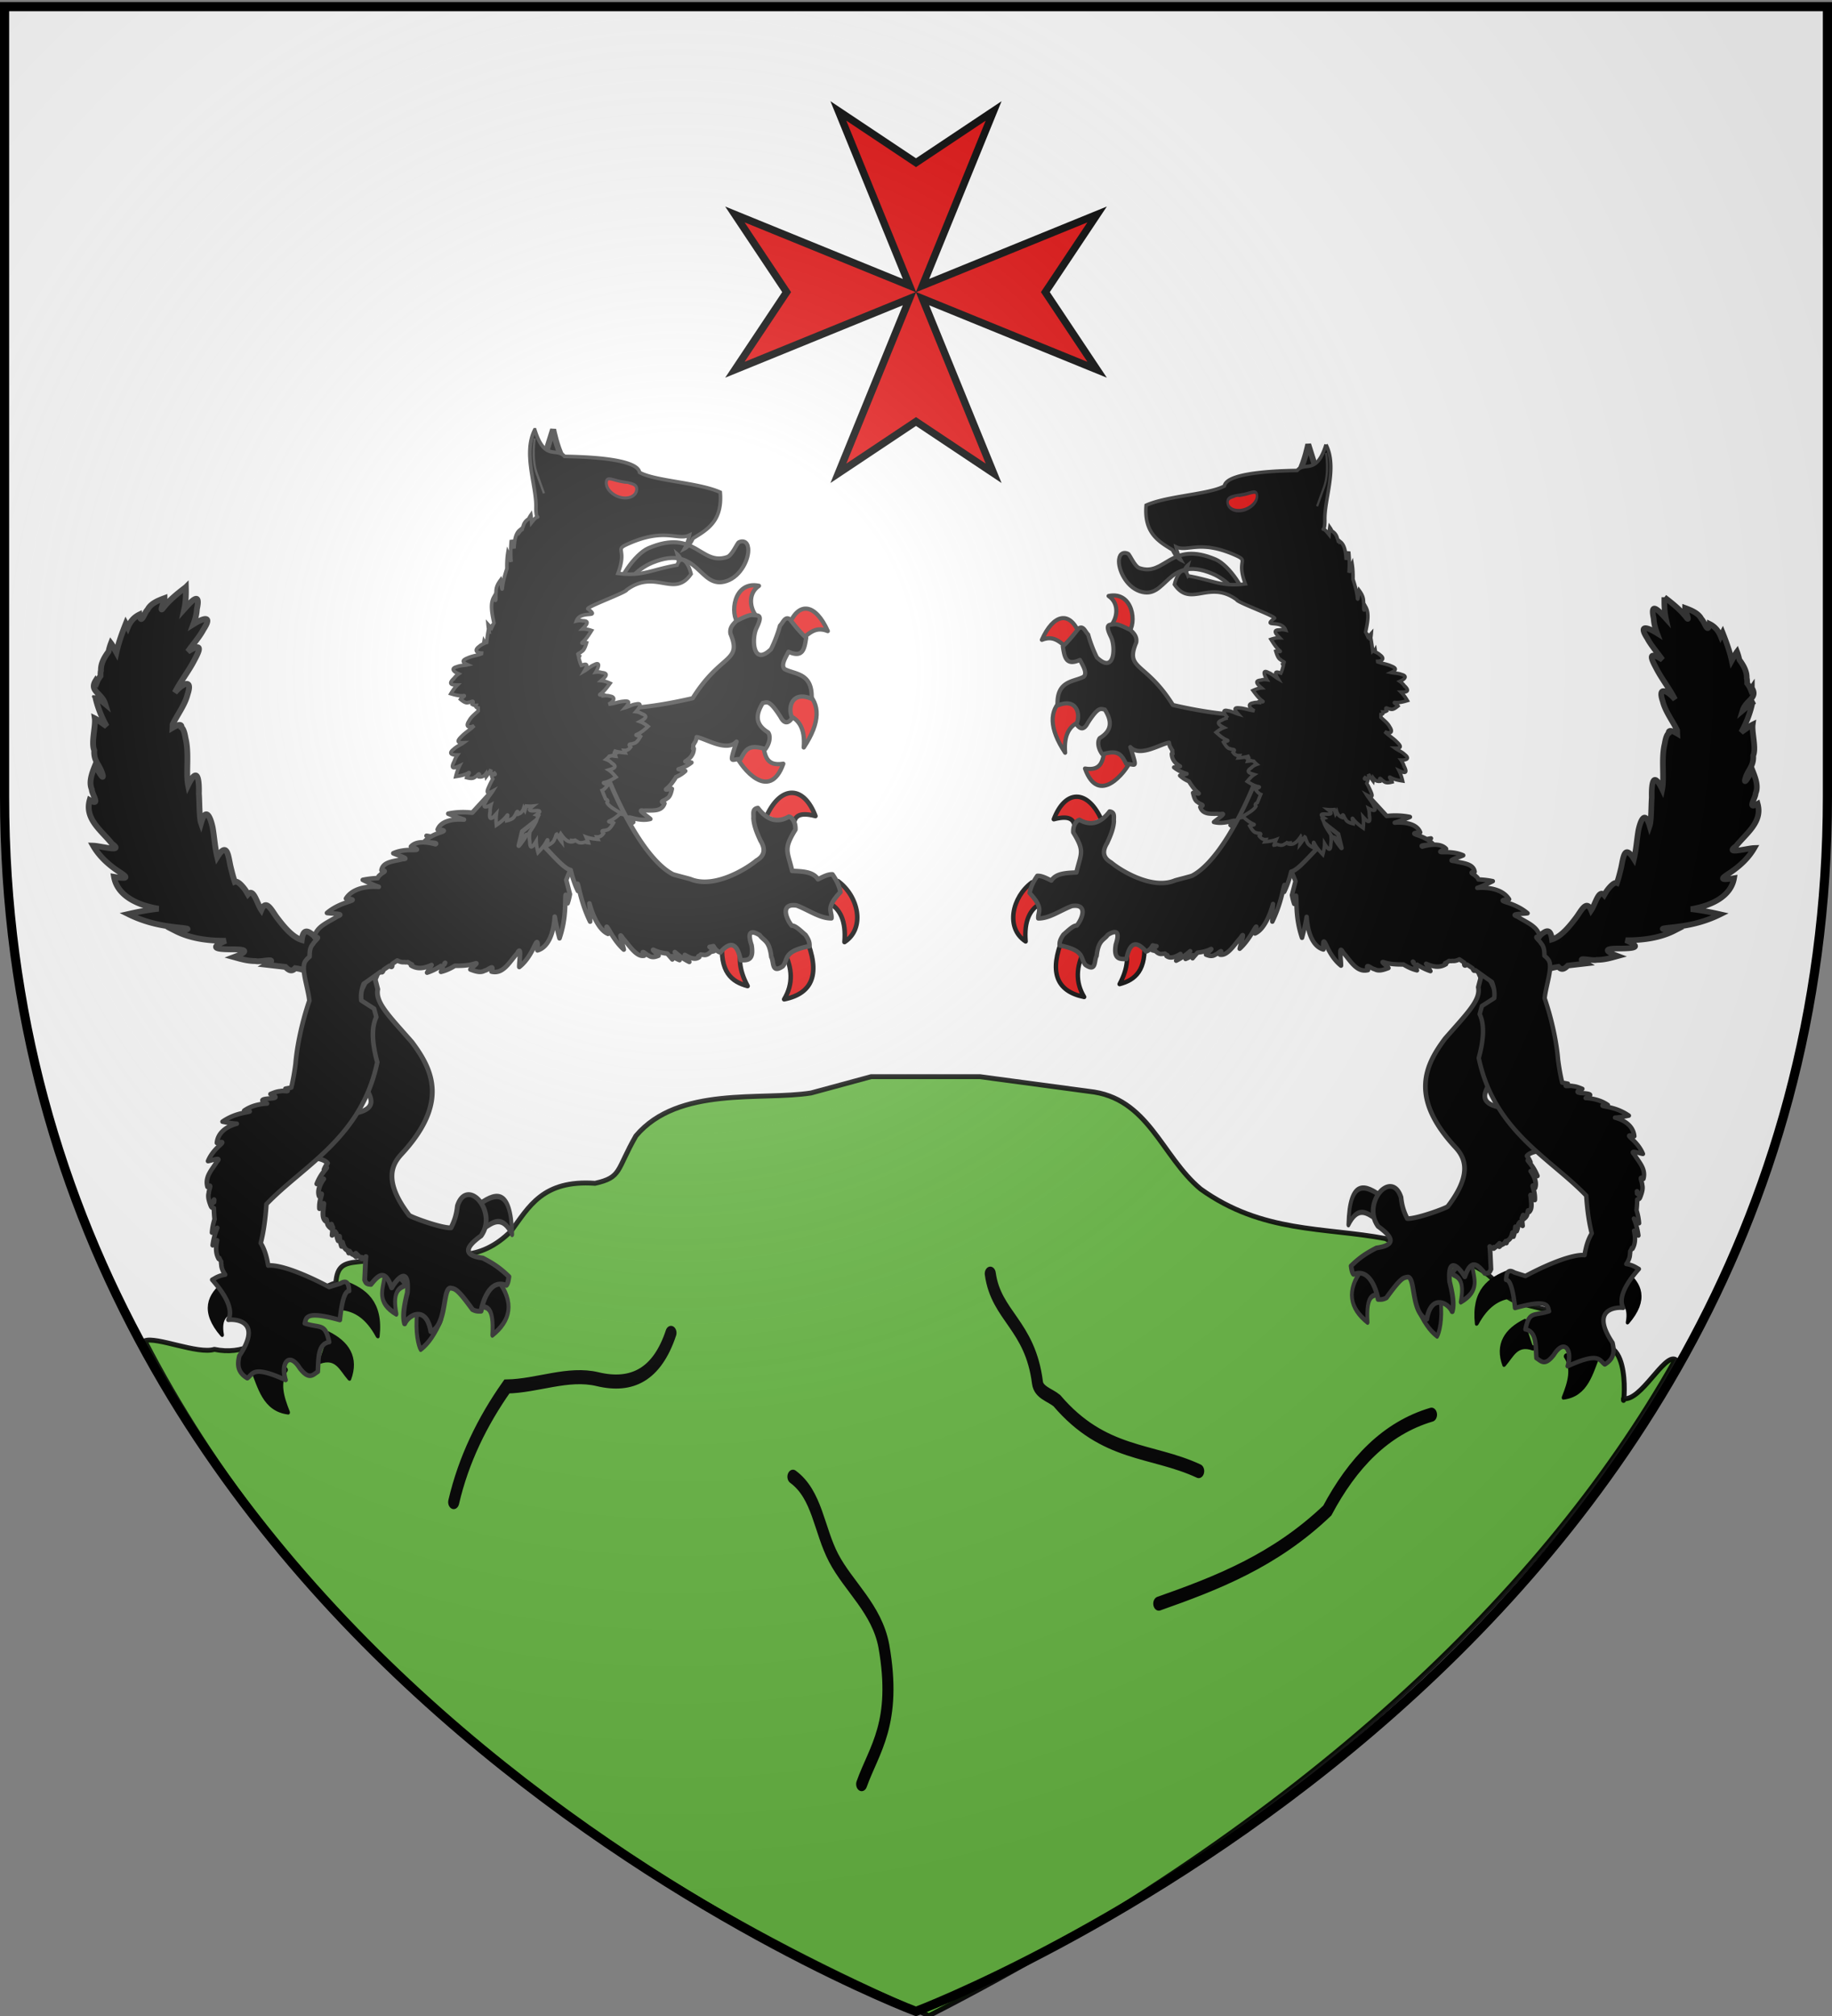 <svg xmlns="http://www.w3.org/2000/svg" xmlns:xlink="http://www.w3.org/1999/xlink" width="600" height="660" version="1.0"><rect width="100%" height="100%" fill="#808080" stroke="none"/><desc>Flag of Canton of Valais (Wallis)</desc><defs><radialGradient xlink:href="#b" id="c" cx="221.445" cy="226.331" r="300" fx="221.445" fy="226.331" gradientTransform="matrix(1.353 0 0 1.349 -77.63 -85.747)" gradientUnits="userSpaceOnUse"/><linearGradient id="b"><stop offset="0" style="stop-color:white;stop-opacity:.314"/><stop offset=".19" style="stop-color:white;stop-opacity:.251"/><stop offset=".6" style="stop-color:#6b6b6b;stop-opacity:.125"/><stop offset="1" style="stop-color:black;stop-opacity:.125"/></linearGradient></defs><g style="display:inline"><path d="M300 658.5s298.5-112.32 298.5-397.772V2.176H1.5v258.552C1.5 546.18 300 658.5 300 658.5" style="fill:#fff;fill-opacity:1;fill-rule:evenodd;stroke:none;stroke-width:1px;stroke-linecap:butt;stroke-linejoin:miter;stroke-opacity:1"/><path d="m285.315 352.48-19.682 5.335c-16.203 2.583-43.464-2.392-57.358 14.044-6.484 11.281-4.577 13.563-13.39 15.53-17.139-1.195-21.66 7.726-27.458 15.603-10.396 10.342-20.788 8.572-31.184 4.984-17.033 8.943-25.45.761-26.243 12.024-12.397 3.542-21.091 25.664-39.798 21.752-5.363 1.715-19.058-4.265-22.78-2.79 44.014 85.35 128 165.446 256.832 220.942 115.276-58.916 198.861-133.806 244.459-214.836-3.726-1.932-11.282 13.752-17.001 12.816-.2 4.994 3.4-23.623-10.869-15.96-6.13-18.837-25.448-9.707-30.843-21.924-8.138-10.13-25.872-8.885-36.26-14.516-20.167-3.782-40.336-1.74-60.504-16.208-12.958-10.791-17.058-29.968-36.594-31.99l-35.765-4.806z" style="opacity:.9;fill:#5ab532;fill-opacity:1;fill-rule:evenodd;stroke:#000;stroke-width:1.611;stroke-linecap:round;stroke-linejoin:round;stroke-miterlimit:4;stroke-dasharray:none;stroke-opacity:1"/><path d="M265.828 421.954c-6.85 16.142-19.166 21.187-36.28 17.974-14.553-2.732-29.676 2.614-44.771 2.837-12.187 13.599-21.397 28.388-26.287 44.906M423.549 398.953c2.913 16.538 19.688 19.85 23.319 42.33.614 3.798 6.145 4.775 9.54 6.958 23.365 21.526 46.731 18.836 70.097 27.382M641.51 453.717c-22.698 5.292-38.987 18.825-51.478 37.24-25.899 19.442-54.475 28.175-83.242 36.145M326.068 477.814c12.1 6.974 12.791 20.536 20.086 31.515 7.408 11.148 21.352 19.77 24.82 34.202 6.734 29.99-4.88 40.218-10.952 53.669" style="fill:none;fill-rule:evenodd;stroke:#000;stroke-width:5.46;stroke-linecap:round;stroke-linejoin:miter;stroke-miterlimit:4;stroke-dasharray:none;stroke-opacity:1" transform="matrix(.663 0 0 .843 43.51 80.655)"/><path d="M337.988 288.866c-6.525 4.761-8.794 14.951-2.083 19.343-.549-6.697 1.373-10.736 5.288-12.631" style="fill:#e20909;fill-opacity:1;fill-rule:nonzero;stroke:#000;stroke-width:1.457;stroke-linecap:round;stroke-linejoin:round;marker:none;marker-start:none;marker-mid:none;marker-end:none;stroke-miterlimit:4;stroke-dasharray:none;stroke-dashoffset:0;stroke-opacity:1;visibility:visible;display:inline;overflow:visible"/><path d="M348.086 307.05c-4.515 10.937-2.305 17.46 6.98 19.337-2.99-4.987-2.508-9.97-.079-14.952" style="fill:#e20909;fill-opacity:1;fill-rule:nonzero;stroke:#000;stroke-width:1.457;stroke-linecap:round;stroke-linejoin:round;marker:none;marker-start:none;marker-mid:none;marker-end:none;stroke-miterlimit:4;stroke-dasharray:none;stroke-dashoffset:0;stroke-opacity:1;visibility:visible;display:inline;overflow:visible"/><path d="M374.694 307.65c.939 10.096-2.94 13.174-8.005 14.526 2.858-5.346 2.963-9.625 1.515-13.304" style="fill:#e20909;fill-opacity:1;fill-rule:nonzero;stroke:#000;stroke-width:1.457;stroke-linecap:round;stroke-linejoin:round;marker:none;marker-start:none;marker-mid:none;marker-end:none;stroke-miterlimit:4;stroke-dasharray:none;stroke-dashoffset:0;stroke-opacity:1;visibility:visible;display:inline;overflow:visible"/><path d="M360.469 267.8c-4.553-9.496-11.685-9.198-15.332.403 5.676-1.5 6.936.417 6.843 3.382" style="fill:#e20909;fill-opacity:1;fill-rule:nonzero;stroke:#000;stroke-width:1.457;stroke-linecap:round;stroke-linejoin:round;marker:none;marker-start:none;marker-mid:none;marker-end:none;stroke-miterlimit:4;stroke-dasharray:none;stroke-dashoffset:0;stroke-opacity:1;visibility:visible;display:inline;overflow:visible"/><g style="fill:#000;fill-opacity:1;stroke:#000;stroke-width:3;stroke-linecap:round;stroke-linejoin:round;stroke-miterlimit:4;stroke-dasharray:none;stroke-opacity:1"><path d="M578.765 436.46c-11.202 8.898-18.865 18.779-5.38 34.535.877-11.713 6.702-19.467 16.833-23.776" style="opacity:1;fill:#000;fill-opacity:1;fill-rule:nonzero;stroke:#000;stroke-width:3;stroke-linecap:round;stroke-linejoin:round;marker:none;marker-start:none;marker-mid:none;marker-end:none;stroke-miterlimit:4;stroke-dasharray:none;stroke-dashoffset:0;stroke-opacity:1;visibility:visible;display:inline;overflow:visible" transform="matrix(.369 .193 -.241 .513 385.637 80.921)"/><path d="M606.705 457.285c-10.152 9.774-12.028 19.031 0 27.42 2.586-6.536 1.416-14.806 15.272-16.14" style="opacity:1;fill:#000;fill-opacity:1;fill-rule:nonzero;stroke:#000;stroke-width:3;stroke-linecap:round;stroke-linejoin:round;marker:none;marker-start:none;marker-mid:none;marker-end:none;stroke-miterlimit:4;stroke-dasharray:none;stroke-dashoffset:0;stroke-opacity:1;visibility:visible;display:inline;overflow:visible" transform="matrix(.369 .193 -.241 .513 385.637 80.921)"/><path d="M647.66 463.88c9.868 4.062 11.573 12.615 12.322 21.692 15.657-7.732 11.18-19.818 10.587-31.064" style="opacity:1;fill:#000;fill-opacity:1;fill-rule:nonzero;stroke:#000;stroke-width:3;stroke-linecap:round;stroke-linejoin:round;marker:none;marker-start:none;marker-mid:none;marker-end:none;stroke-miterlimit:4;stroke-dasharray:none;stroke-dashoffset:0;stroke-opacity:1;visibility:visible;display:inline;overflow:visible" transform="matrix(.369 .193 -.241 .513 385.637 80.921)"/><path d="M661.891 421.708c8.446-2.408 15.201-.974 18.57 8.157 6.175-16.49-3.586-22.24-18.57-24.47" style="opacity:1;fill:#000;fill-opacity:1;fill-rule:nonzero;stroke:#000;stroke-width:3;stroke-linecap:round;stroke-linejoin:round;marker:none;marker-start:none;marker-mid:none;marker-end:none;stroke-miterlimit:4;stroke-dasharray:none;stroke-dashoffset:0;stroke-opacity:1;visibility:visible;display:inline;overflow:visible" transform="matrix(.369 .193 -.241 .513 385.637 80.921)"/></g><path d="M545.107 195.532c-.057 2.396.013 4.753.5 6.971-2.288-2.538-5.294-5.859-4.007-.012l.014.137c.089 1.668.55 3.195 1.1 4.685-3.821-2.371-5.939-2.535-3.211 1.648 1.29 2.448 3.592 5.01 4.953 7.024-4.621-2.904-3.935-.75-2.146 2.539 1.822 3.638 4.461 6.84 6.292 10.476-2.342-2.824-5.818-4.651-4.04.57.802 3.32 3.41 6.718 4.726 9.521.022.365.019.733.038 1.097-2.225-1.322-2.92-1.064-2.831-.121-.5.325-.949 1.383-1.291 3.45-1.2 4.76-.055 11.08-.814 14.881-3.169-6.494-3.518-1.306-3.423 2.714-.219 2.89-.096 7.552-.694 9.283-1.525-5.242-2.952-1.896-3.67 1.388-.546 3.143-.718 6.312-1.47 9.439-3.274-5.273-3.517.016-4.253 3.12-.343 1.397-.755 3.08-1.303 4.718-.007-.003-.016.005-.023.002-.869-.313-2.284 1.137-3.4 2.711-.268.42-.505.853-.756 1.281-1.823-2.046-2.845 2.858-4.273 4.967-1.515-3.66-3.28.166-4.881 2.326-1.916 2.53-4.793 6.242-7.948 7.208-.749-5.923-4.096-.432-6.635.866-10.128 8.265-9.962 3.741-16.952 6.479-1.704 3.009.994 5.738 2.98 9.574 1.725 2.346 5.458-1.462 8.422-1.556 5.582-1.542 8.118-5.616 14.262-6.4.129.13.266.242.394.377.94.716 1.804.162 2.704-.775 2.018-.242 4.037-.466 6.053-.702-4.369-2.61 1.916-.685 3.439-1.173 2.57.017 4.712-.659 6.867-1.246-5.913-2.234-2.752-2.531 1.033-2.463 4.111-.058 7.24-.347 1.561-2.732 6.067.082 11.606-.886 15.953-3.11-7.478-.731-2.23-.843 1.312-1.362 5.185-.647 9.71-2.009 13.705-4.001-3.232-.735-6.447-1.353-9.631-1.69 7.3-1.197 13.2-4.48 14.16-10.126-6.006 1.01-3.298-.473-.914-2.089 3.157-2.19 5.794-4.755 7.543-7.803-2.39.07-10.021 2.293-5.986-.625 3.26-4.109 8.774-7.842 7.082-13.842-3.662 2.09-.644-1.866-.674-3.405.961-2.194.086-4.786-.949-7.369-.653.5-2.68 4.543-2.56 3.046.78-3.44 2.991-4.37 2.732-8.068 1.056-2.396-.505-7.638-.167-10.17-.878.434-2.449 1.64-3.765 2.526 1.783-3.215 2.99-6.415 3.658-9.643a87 87 0 0 0-3.202 2.555c1.085-3.546 5.157-4.03 3.024-7.43a11 11 0 0 1-.384.531c-.279-.712-.681-1.378-1.158-2.01.012-.672 0-1.322-.137-1.722.09-2.173-1.032-4.141-2.41-6.022-.195-.9-.448-1.773-.772-2.625-.453.596-1.109 1.84-1.721 2.94-.67-3.109-1.798-6.166-2.994-9.188-.215.406-.423.807-.63 1.215-.686-1.686-1.78-3.153-3.684-4.087-.536 3.586-1.562-.674-2.597-1.547-.95-1.896-3.12-2.826-5.374-3.655-.012.714 1.587 4.381.658 3.434-1.99-2.662-4.673-4.835-7.435-6.93z" style="fill:#000;fill-opacity:1;fill-rule:evenodd;stroke:#333;stroke-width:1.849;stroke-linecap:butt;stroke-linejoin:miter;stroke-miterlimit:4;stroke-dasharray:none;stroke-dashoffset:0;stroke-opacity:1"/><g style="fill:#000;fill-opacity:1;stroke:#333;stroke-width:3;stroke-linecap:round;stroke-linejoin:round;stroke-miterlimit:4;stroke-dasharray:none;stroke-opacity:1"><path d="M370.348 418.672c-.757-.409 10.795-7.444 8.59-10.554-12.166-10.39-23.678-16.2-30.678 9.572 9.986-9.293 15.908-3.68 22.088.982" style="opacity:1;fill:#000;fill-opacity:1;fill-rule:nonzero;stroke:#333;stroke-width:3;stroke-linecap:round;stroke-linejoin:round;marker:none;marker-start:none;marker-mid:none;marker-end:none;stroke-miterlimit:4;stroke-dasharray:none;stroke-dashoffset:0;stroke-opacity:1;visibility:visible;display:inline;overflow:visible" transform="matrix(.402 -.114 .094 .56 262.342 206.768)"/><path d="M363.967 461.867c1.628 1.905-2.466-25.398-10.799-17.18-15.35 9.456-14.821 19.668-2.7 30.433 2.355-16.002 7.957-14.468 13.5-13.253" style="opacity:1;fill:#000;fill-opacity:1;fill-rule:nonzero;stroke:#333;stroke-width:3;stroke-linecap:round;stroke-linejoin:round;marker:none;marker-start:none;marker-mid:none;marker-end:none;stroke-miterlimit:4;stroke-dasharray:none;stroke-dashoffset:0;stroke-opacity:1;visibility:visible;display:inline;overflow:visible" transform="matrix(.402 -.114 .094 .56 262.342 206.768)"/><path d="M410.107 474.874c1.215-2.802-4.352-5.085-9.77-5.373-5.419-.288-10.69 1.42-8.882 6.6 3.876 10.775 8.42 15.311 11.29 17.762 2.197-1.594 6.432-8.372 7.362-18.989" style="opacity:1;fill:#000;fill-opacity:1;fill-rule:nonzero;stroke:#333;stroke-width:3;stroke-linecap:round;stroke-linejoin:round;marker:none;marker-start:none;marker-mid:none;marker-end:none;stroke-miterlimit:4;stroke-dasharray:none;stroke-dashoffset:0;stroke-opacity:1;visibility:visible;display:inline;overflow:visible" transform="matrix(.402 -.114 .094 .56 262.342 206.768)"/><path d="M439.313 460.149c.65-7.01-20.039-.25-15.707 2.208 4.331 2.458 7.325 5.986 1.963 16.199 17.299-3.31 13.094-11.398 13.744-18.407" style="opacity:1;fill:#000;fill-opacity:1;fill-rule:nonzero;stroke:#333;stroke-width:3;stroke-linecap:round;stroke-linejoin:round;marker:none;marker-start:none;marker-mid:none;marker-end:none;stroke-miterlimit:4;stroke-dasharray:none;stroke-dashoffset:0;stroke-opacity:1;visibility:visible;display:inline;overflow:visible" transform="matrix(.402 -.114 .094 .56 262.342 206.768)"/></g><path d="m485.904 316.503-1.748 6.7c.847 4.19-3.548 8.44-10.875 16.81-6.256 8.39-11.962 19.002 3.3 35.492 2.709 2.92 6.262 8.216-2.431 19.487-1.062.757-10.273 4.091-13.243 3.957-1.39-2.647-1.854-4.868-2.063-6.976-3.075-9.382-12.988 1.864-7.486 9.532 6.01 4.288 4.77 6.31-.552 7.042-2.52 1.326-5.05 2.685-8.304 5.89.161 1.167.358 2.265.833 2.783 5.532-2.398 7.712 6.234 8.02 8.196.804.025 1.586.082 2.7-.53 4.879-6.724 5.524-6.587 7.085-6.832 2.49.479 1.028 11.764 6.148 13.853 1.468-8.562 7.095-5.302 8.324-2.476.766-2.533.06-6.13-.855-9.864-.665-8.656 3.095-4.772 4.978-1.553 2.039-5.85 3.945-4.408 6.592-1.103 1.447-.113 1.536-.424 1.981-1.385l-.283-6.184c-.038-.267-.044-.502-.07-.753.494.126.925-.016 1.293-.291-.017.147-.031.305-.046.453.68-.523 1.335-1.073 1.92-1.727-.034.408-.079.876-.073 1.122.19-.15.367-.34.536-.53.553-.193 1.077-.455 1.372-1.028.055-.047.109-.14.168-.238.075.202.163.38.233.6.128-.288.257-.57.4-.825.003-.005.017 0 .02-.005.912-.43 1.306-1.483 1.595-2.606.085.437.177.893.28 1.332.33-.962.562-2.048.662-3.238.14.5.287 1.143.404 1.436.296-.716.482-1.512.612-2.343.125-.189.261-.378.381-.57.344.43.553.698.947 1.18-.088-.917-.164-1.677-.231-2.475.15-.316.281-.648.391-.987.192-.407.029 1.064.09 1.327.583-.444 1.133-.927 1.254-1.687.229-.386.184-2.014.629-.72 1.21-1.179.63-3.277.558-5.003-.402-1.583.83.57 1.307 1.084.084-1.14-.096-2.34-.423-3.554-.253-.908-.575-1.861.504-.356.619-1.64-.11-3.697-1.426-5.52a21 21 0 0 0 2.192 1.565 15.6 15.6 0 0 0-2.205-3.878c-.647-.868-1.698-1.984-.068-.616-.273-.712-.671-1.402-1.125-2.07.686-.83 2.065-1.424 4.57-1.72-2.098-2.649-6.024-2.059-5.833-8.78-.228-4.203-3.408-5.176-7.342-5.344-8.41-1.55-4.438-6.022-3.09-9.074l5.718-7.542 2.922-6.6zm1.981 91.58c.117-.027.153.063.046.374-.013-.124-.036-.254-.046-.374" style="fill:#000;fill-opacity:1;fill-rule:nonzero;stroke:#333;stroke-width:1.542;stroke-linecap:round;stroke-linejoin:round;marker:none;marker-start:none;marker-mid:none;marker-end:none;stroke-miterlimit:4;stroke-dasharray:none;stroke-dashoffset:0;stroke-opacity:1;visibility:visible;display:inline;overflow:visible"/><path d="m432.231 243.297-10.214 3.854q-5.437 5.264-10.61 9.524l12.876 31.821s-.637 2.502-1.162 4.53c.19 1.02.425 1.994.745 2.9.831-5.374.637-1.562.775 1.024.133 3.78.762 7.091 1.783 10.074.617-2.302 1.146-4.582 1.516-6.87.364 5.337 2.068 9.736 5.492 10.697-.314-4.392.49-2.337 1.361-.537 1.187 2.387 2.62 4.415 4.406 5.823.08-1.731-.904-7.35.685-4.293 2.36 2.551 4.368 6.69 8.144 5.75-1.098-2.748 1.197-.367 2.145-.316 1.3.798 2.915.27 4.557-.357-.274-.496-2.623-2.127-1.709-1.97 2.076.727 4.334.81 6.622.798 1.42.877 2.896 1.56 4.436 1.924-.108-.32-.303-.781-.546-1.272.193-.198.387-.405.576-.604 1.43.935 2.9 1.65 4.373 2.13a63 63 0 0 0-1.417-2.424c2.126.952 4.319 1.519 6.519.137-.12-.113-.223-.21-.309-.303.453-.169.87-.431 1.283-.746.413.04.833.07 1.086-.009.802.101 1.554-.123 2.314-.512.527.347 1.066.723 1.594 1.083-.127 1.104.248 1.187.9.61.596.414 1.233.823 1.838 1.25.276.838.572.974.874.655.006-.006.02-.037.026-.044 1.742 1.232 3.52 2.545 5.432 3.845.779 2.018.947 3.754.754 5.301l-4.056 2.595c-.22.886-.487 1.773-.709 2.66 1.6 3.347 1.383 8.2-.308 14.344 5.067 24.092 23.426 32.735 35.213 45.065.288 4.214.788 8.38 1.803 12.358-1.39 2.282-1.943 4.676-2.375 7.126-3.663-.356-11.461 2.622-19.348 6.824l-3.606-1.144c-2.099-1.293-2.632.15-2.726 2.41 1.403-.018 2.322 3.502 2.937 9.209 11.24-3.145 10.606-.563 11.132 1.062-5.027 1.652-6.441-.246-7.745 5.935 3.72.665 3.319 5.404 3.612 9.42 1.512.926 2.705 2.812 5.699-1.105 3.373-5.359 6.167-1.775 4.532 3.73 10.459-4.758 10.283-1.941 12.16-.572 3.219-1.946 3.141-4.464 2.523-7.087-7.495-11.238 1.343-11.7 3.473-11.449-1.464-3.067.4-7.36 5.14-12.71-1.111-.613-1.882-1.246-4.093-1.63.653-.982 1.179-2.022 1.192-3.203.073-.22.066-.595.078-.973q.356-.512.577-1.1c.052.087.107.18.168.3 1.076-1.843.932-3.902.519-5.93.458.522.933 1.083 1.418 1.586-.228-1.835-.724-3.677-1.47-5.54.588.54 1.288 1.247 1.684 1.518-.092-1.433-.387-2.876-.816-4.255.124-1.199.203-2.349.213-3.526.384-.02.714-.128.88-.49-.057-.656-.43-1.093-.925-1.405-.02-.219-.031-.417-.061-.633-.018-.845.816 1.477 1.107 1.778.546-1.418 1.005-2.86.614-4.123.054-.863-1.226-3.151.42-1.861.937-3.317-1.554-5.571-2.962-7.983-1.798-1.767 1.69-.329 2.797-.215-.734-1.767-1.903-3.282-3.312-4.613-1.065-.983-2.265-1.912.496-1.156-.302-3.202-2.966-5.195-6.323-6.098 1.486-.088 3.012-.344 4.53-.655-1.803-1.246-3.854-2.159-6.244-2.686-1.63-.403-4.11-.622-.621-.796-1.96-1.387-4.463-2.124-7.28-2.27 2.695-1.16 1.226-1.42-.68-1.581-1.758-.082-3.202-.356-.402-1.424-.985-.398-1.98-.839-3.172-.91-.694-.323-3.66.543-1.567-.785-.625-.132-1.24-.234-1.865-.365-.546-2.227-.992-4.713-1.356-7.514-.423-5.42-1.963-13.024-4.397-20.09.485-4.44 2.84-10.45 1.235-12.597-.207-.276-.43-.54-.655-.787-.218-.192-.431-.37-.643-.561-.013-1.527-.094-3.002-1.128-4.062-.339-.853-2.987-2.664-.415-1.993-.426-3.532-4.445-4.863-7.255-6.7-2.977-1.08 1.893-.86 3.271-1.137-1.703-1.451-3.782-2.504-6.09-3.297-1.733-.578-3.607-1.038.051-1.272-1.856-2.988-5.984-4.022-10.424-3.721 1.738-.605 3.412-1.377 5.084-2.207a27.3 27.3 0 0 0-4.712-.558c-.167-.417-.41-.77-.808-1.015-.325-.611-2.768-1.335-.417-1.496-.458-2.806-4.109-2.786-6.699-3.524-2.726-.063 1.7-1.242 2.946-1.855-1.576-.727-3.51-1.037-5.622-1.05-1.586.004-3.297.14.022-1.074-1.488-1.669-4.464-1.674-7.8-.727-1.084-.652 2.483-.513 3.637-.733a9.2 9.2 0 0 0-1.614-1.345c.275-.205.544-.417.817-.627-.47.055-.942.165-1.422.247a15 15 0 0 0-2.406-1.105c-1.4-.49-2.982-.89.296-1.105-.97-2.564-4.364-3.457-8.346-3.181a51 51 0 0 0 4.977-1.875c-2.288-.483-4.798-.61-7.61-.318zm30.514 71.511c.076.058.136.118.212.175.012.12.027.25.042.37-.089-.177-.173-.375-.254-.545" style="fill:#000;fill-opacity:1;fill-rule:nonzero;stroke:#333;stroke-width:1.457;stroke-linecap:round;stroke-linejoin:round;marker:none;marker-start:none;marker-mid:none;marker-end:none;stroke-miterlimit:4;stroke-dashoffset:0;stroke-opacity:1;visibility:visible;display:inline;overflow:visible"/><path d="M353.533 207.588c.831 1.068-.117 1.959-3.23 5.015-2.674-1.664-4.686-4.923-9.076-3.129 3.786-8.518 9.171-9.668 12.306-1.886" style="fill:#e20909;fill-opacity:1;fill-rule:nonzero;stroke:#333;stroke-width:1.361;stroke-linecap:round;stroke-linejoin:round;marker:none;marker-start:none;marker-mid:none;marker-end:none;stroke-miterlimit:4;stroke-dasharray:none;stroke-dashoffset:0;stroke-opacity:1;visibility:visible;display:inline;overflow:visible"/><path d="M369.484 207.238c1.015 2.855-5.363-.566-6.086-1.957 2.55-2.411 3.454-7.657-.315-10.165 8.054-1.666 9.373 9.09 6.4 12.122" style="fill:#e20909;fill-opacity:1;fill-rule:nonzero;stroke:#333;stroke-width:1.361;stroke-linecap:round;stroke-linejoin:round;marker:none;marker-start:none;marker-mid:none;marker-end:none;stroke-miterlimit:4;stroke-dasharray:none;stroke-dashoffset:0;stroke-opacity:1;visibility:visible;display:inline;overflow:visible"/><path d="M353.955 236.108c3.525-1.249-1.762-11.116-6.04-7.275-4.28 3.842-4.427 9.506.928 17.598-.495-6.09 1.588-9.075 5.112-10.323" style="fill:#e20909;fill-opacity:1;fill-rule:nonzero;stroke:#333;stroke-width:1.361;stroke-linecap:round;stroke-linejoin:round;marker:none;marker-start:none;marker-mid:none;marker-end:none;stroke-miterlimit:4;stroke-dasharray:none;stroke-dashoffset:0;stroke-opacity:1;visibility:visible;display:inline;overflow:visible"/><path d="M370.284 249.073c-2.191-5.673-9.496-7.96-8.43-3.815-.705 3.205-.734 7.304-6.505 6.348 4.436 12.403 13.34 1.13 14.935-2.533" style="fill:#e20909;fill-opacity:1;fill-rule:nonzero;stroke:#333;stroke-width:1.361;stroke-linecap:round;stroke-linejoin:round;marker:none;marker-start:none;marker-mid:none;marker-end:none;stroke-miterlimit:4;stroke-dasharray:none;stroke-dashoffset:0;stroke-opacity:1;visibility:visible;display:inline;overflow:visible"/><path d="M365.289 204.357a2 2 0 0 0-.416.02c-1.28.257-3.273-.464-1.044 4.088 1.61 3.199 1.311 12.473-4.585 6.77-1.233-2.455-2.274-5.31-2.853-7.476-.975-.94-1.582-3.15-3.17-1.987-2.18 2.836-3.855 4.705-5.138 5.83.548 3.435.944 6.544 5.61 4.443 1.034 2.035 2.475 4.218 1.243 5.505-3.44 1.79-8.913 1.163-8.594 9.44 6.356-2.718 7.674 2.909 6.187 6.098q2.013 2.863 3.694-.348c3.67-5.762 4.319-4.571 5.623-4.446 2.134 3.437 2.723 6.688-1.664 9.342-.864 1.14-.575 3.415.862 5.317 5.502-1.72 6.292.36 7.846 3.166 2.884-.143 3.868 2.284 1.299-5.546 3.151 3.404 9.643-.913 12.687-1.447.084.693.254 1.325.644 1.791.057.204.228.448.42.693-.013.426.016.818.104 1.195-.09-.008-.185-.004-.3-.023.095 2.12 1.33 3.21 2.756 4.09-.658.094-1.33.218-2 .347 1.17.93 2.543 1.64 4.158 2.116-.776.2-1.731.376-2.205.568.843.804 1.839 1.424 2.932 1.889.93 1.477 1.912 2.897 3.187 3.86.466.508-1.473-.17-1.875-.092.307 1.376.679 2.683 1.678 3.111.418.584 2.734.832.68 1.53 1 2.91 4.25 2.072 6.705 2.286 2.435-.54-1.243 1.715-2.221 2.651 1.553.428 3.325.305 5.204-.152 1.408-.36 2.91-.891.219 1.152 1.963 1.71 5.247.566 8.51-1.928-1.183 1.406-2.297 2.913-3.387 4.487 2.159-.868 4.348-2.18 6.609-4.027 1.565-1.233 3.717-3.289.922-.008 2.366-.923 4.852-2.797 7.263-5.27-1.611 3.173-.28 2.005 1.384.372 1.5-1.55 2.859-2.702 1.112.508 1.028-.65 2.073-1.253 3.099-2.294.747-.43 2.727-3.677 1.704-.95.875-.724 1.743-1.449 2.62-2.172.623-.014 1.124-.178 1.3-.822.014-.102.043-.186.059-.286 2.683-2.183 5.372-4.247 8.042-5.921 1.215-1.159 3.778-1.253 3.814-2.819-.276-2.224.04-4.326-1.486-4.758-3.569 1.797-2.24 3.419-8.613 4.426-1.381.54-4.25-.165-2.895 2.336-1.535.91-3.735.69-5.21.52-1.247-.157-3.016-.877-2.6 1.092-.012-.002-.026 0-.037-.003l-3.287-15.633-5.686-3.105c-9.075.918-19.885-.26-32.067-3.084-8.925-14.297-15.768-11.383-12.008-20.453.324-1.797-.626-2.896-1.873-4.075-2.428-1.212-3.933-1.884-4.962-1.914" style="fill:#000;fill-opacity:1;fill-rule:nonzero;stroke:#333;stroke-width:1.361;stroke-linecap:round;stroke-linejoin:round;marker:none;marker-start:none;marker-mid:none;marker-end:none;stroke-miterlimit:4;stroke-dasharray:none;stroke-dashoffset:0;stroke-opacity:1;visibility:visible;display:inline;overflow:visible"/><path d="M352.407 269.205c-.569.73-.982 1.891-.9 3.316 3.878 6.285 2.542 6.702 1.02 13.111-3.343.138-6.696.263-8.202 2.655-1.575-.769-3.139-1.634-4.592-1.556-1.292 1.855-2.21 3.73-2.518 5.638 4.798 5.127 2.63 5.989 2.836 8.295 3.573.091 7.328-2.667 11-4.047 5.34-.846 3.466 4.134 1.615 6.39-1.122-.091-2.798 1.603-4.369 2.952-1.255 1.8-1.285 2.679-1.27 3.543 8.567 1.694 6.615 4.192 8.502 6.408 3.61 2.468 2.736-1.494 3.62-2.947.6-5.362 2.36-5.06 3.67-6.92 1.682-1.021 4.425-2.29 2.608 3.182-.809 4.94 1.368 4.783 3.478 4.734 1.136-5.756 3.414-5.967 6.456-2.443.76-.239 1.506-.806 2.165-2.016.413.096.822.205 1.249.247-.546.477-1.135.994-1.443 1.327.341.122.68.202 1.056.241.686.678 1.447 1.193 2.412.94.161.047.43-.016.727-.084.23.235.497.415.781.523-.077.086-.169.174-.274.281 1.277 1.005 2.92.31 4.588-.681-.487.716-.944 1.474-1.422 2.221 1.487-.704 2.998-1.738 4.592-3.129-.523.892-1.225 1.982-1.505 2.562.776-.297 1.572-.742 2.359-1.247a8 8 0 0 0-.056 1.025c.56-.676 1.1-1.274 1.604-1.848 1.466-.179 2.928-.461 4.386-1.188.67-.21-1.317 1.4-1.604 1.848 1.03.403 2.082.726 3.144-.065.673-.121 2.715-2.378 1.424.068 2.465.496 4.656-3.21 6.794-5.592 1.694-2.75-.056 2.171-.33 3.649 1.518-1.354 2.918-3.234 4.202-5.378.953-1.615 1.865-3.399.81.392 2.58-1.105 4.636-5.065 5.906-9.67-.177 1.93-.222 3.86-.228 5.783 1.283-2.641 2.335-5.525 3.148-8.777.588-2.23 1.17-5.492.73-.953.973-1.973 1.732-4.214 2.308-6.644 3.48-.667 10.976-12.194 14.142-11.088a26 26 0 0 0 2.337 3.359c-.484-2.032-1.092-4.533-1.092-4.533l-25.93-20.316c-7.093 18.406-15.27 30.49-21.905 33.917-.405.21-5.252 1.406-5.656 1.572-7.86 3.231-18.648-3.937-20.866-5.902-2.735-1.548-2.942-3.708-1.352-6.304 1.116-2.377 2.11-4.769 2.253-7.198-.147-1.237.515-2.907-1.4-3.2-3.241 4.253-6.549 4.638-9.871 2.738-.394.09-.796.37-1.137.809" style="fill:#000;fill-opacity:1;fill-rule:nonzero;stroke:#333;stroke-width:1.457;stroke-linecap:round;stroke-linejoin:round;marker:none;marker-start:none;marker-mid:none;marker-end:none;stroke-miterlimit:4;stroke-dashoffset:0;stroke-opacity:1;visibility:visible;display:inline;overflow:visible"/><path d="M425.536 154.446c1.844-3.505 2.916-8.99 2.916-8.99l3.673 11.668-11.05 2.351s2.617-1.524 4.46-5.03z" style="fill:#000;fill-opacity:1;fill-rule:evenodd;stroke:#333;stroke-width:1.92px;stroke-linecap:butt;stroke-linejoin:miter;stroke-opacity:1"/><path d="M407.564 196.433c.808-2.56-4.963-11.379-9.4-13.275-14.904-6.371-16.517 5.719-25.015 2.802-1.596-.548-3.118-4.41-3.69-4.692-1.323-.652-2.727-.209-2.972 1.902-.366 3.159 2.239 8.867 6.833 10.425 8.884 3.013 8.627-11.986 23.611-5.839 5.505 2.26 8.15 6.758 10.633 8.677z" style="fill:#000;fill-opacity:1;fill-rule:evenodd;stroke:#333;stroke-width:1.278;stroke-linecap:butt;stroke-linejoin:miter;stroke-miterlimit:4;stroke-dasharray:none;stroke-opacity:1"/><path d="M434.284 145.566c-3.116 10.124-6.936 5.476-9.462 8.46-6.434.103-23.107.61-23.823 5.077-4.862 2.743-18.678 3.178-25.627 6.305-.77 9.146 4.121 11.874 8.64 14.638.704 1.5 1.614 2.75 2.75 3.317-.7-1.23-1.301-2.895-1.603-4.337 3.844 1.847 7.728-2.537 19.69 2.863 4.235 1.912-.013 1.307 3.009 9.274-7.846 1.003-10.206-1.096-18.766-2.642a4.2 4.2 0 0 0-.472-.935c.083-.921.241-1.797.465-2.598-.563.478-1.001 1.139-1.331 1.936-1.17-.266-2.469 1.722-3.12 4.43 5.393 7.852 11.268-1.701 20.448 5.039-.14.697 12.459 5.281 12.354 6.001-4.262 3.252 2.278.233 3.62 3.887-.626-.15-1.28-.22-1.97-.058l-.053.01c-2.435-.044-1.015 1.463.074 2.57-.923-.017-1.874.16-2.861.508.915 1.461 1.858 2.916 2.992 3.818.408.46-1.114-.054-1.408.046.383 1.308.84 2.486 1.64 2.835.222.313.86.508 1.099.756-.03.145-.066.281-.097.425-.093.081-.21.173-.393.274.066.169.155.294.231.434-.158.652-.36 1.317-.569 1.937-.077.176-.167.343-.246.52-.016-.006-.036.014-.053.009-1.424-.554-2.358-.601-.917 1.794-.889-.505-2.027-1.58-3.085-1.966-1.84-.987-1.686.348-.507 2.333-.63-.087-1.264-.091-1.938.141l-.053.01c-2.42.202-.92 1.544.233 2.54-.918.078-1.853.392-2.81.84 1.005 1.37 2.03 2.718 3.216 3.506.436.42-1.102.049-1.388.18l.095.254c-.642-.069-1.303-.057-1.886.132-2.162.361-.94 1.932.456 2.57-1.603-.107-3.17-.818-4.772-.918-1.472-.177-2.359.01-.559 2.002-.945-.268-2.243-1-3.331-1.106-1.947-.497-1.54.734-.063 2.39a4.2 4.2 0 0 0-1.856.67l-.053.01c-2.305.829-.627 1.78.658 2.465-.875.315-1.742.856-2.59 1.548 1.204 1.093 2.447 2.13 3.727 2.6.492.3-1.072.372-1.326.575.668 1.133 1.359 2.14 2.194 2.192.483.386 2.144-.119.949 1.19.648.894 1.354 1.108 2.071 1.06-.112.236-.21.495-.32.736 1.221-.103 2.482-.244 3.655-.65-.315.226-.691.455-1.04.66.23.117.465.188.698.284-.132.31-.244.592-.31.803.358-.039.758-.07 1.112-.198.306.107.6.136.9.18.254.32.58.668 1.033 1.04-.598.215-1.192.516-1.74 1.057l-.043.075c-2.148 1.339-.386 1.808.944 2.21-.814.509-1.572 1.368-2.318 2.248 1.298.829 2.569 1.57 3.87 1.759.512.192-1.01.571-1.233.83.586.741 1.178 1.409 1.783 1.654-.38.96-.753 1.872-1.101 2.71-.797.388-.8.792-.47 1.172-.638 1.496-4.54 3.269-4.813 3.71.243-.05.497-.082.742-.131 1.106.986 2.24 1.885 3.411 2.315.492.301-1.135.316-1.389.52.668 1.133 1.37 2.206 2.204 2.258.483.385 2.187-.195.991 1.115.648.893 1.365 1.173 2.082 1.124-.112.237-.21.496-.32.737 1.278-.108 2.528-.285 3.751-.735-.293.672-.61 1.395-.749 1.832a4.4 4.4 0 0 0 1.05-.255c.9.315 1.768.473 2.532-.178.165-.028.409-.196.647-.388.305.114.641.132.942.105-.034.112-.11.225-.16.368 1.533.346 2.73-.932 3.8-2.511.017.024.047.033.064.056a91 91 0 0 0-.37 2.513c.558-.688 1.082-1.51 1.587-2.39.02.01.036-.028.053-.009.218.237.348 1.148.609 1.455.247 1.001 1.195 1.586 2.237 2.117.094-.359-.242-2.243.112-1.72.68 1.44 1.754 2.71 2.897 3.903.325-1.203.559-2.431.586-3.57.847 1.39 1.972 3.185 2.043.18l-.01-.067a7.6 7.6 0 0 0 .062-2.39c1.646 1.385-1.33-2.057-2.196-4.299-.138-.507-.376-1.008-.619-1.52.233-.074.439-.178.668-.255-1.232-.863-1.174-1.194-.693-1.304.328.148.513.155.593-.038.19.007.39.006.603.029 1.435.08 2.522-.02.642-1.474.715.071 1.39.035 2.065-.027.128.444.293.916.428 1.35.125-.229.264-.45.384-.68.274.842.74 1.524 1.656 1.88.418-1.93.754.21 1.236.596.397.934 1.43 1.245 2.525 1.522.036-.377-.588-2.172-.162-1.738.885 1.263 2.133 2.219 3.429 3.128.128-1.27.134-2.463-.018-3.6 1.04 1.177 2.478 2.694 2.077-.3l-.063-.058c.025-.874-.063-1.717-.276-2.465 1.814.979 2.826.975 1.635-1.039-.545-1.2-1.613-2.378-2.21-3.344 2.192 1.202 1.94.106 1.18-1.502a20 20 0 0 0-1.176-2.305c.204-.465.368-.955.472-1.512-1.354.247-1.379.038-1.037-.359.771.512 1.42.373 1.127-1.152.486.753.96 1.49 1.485 2.183.04-.276.105-.567.14-.841.513.658 1.125 1.1 2.062.993-.234-2.02.746-.159 1.303-.028.652.685 1.69.525 2.762.256-.087-.373-1.202-1.78-.682-1.578 1.197.759 2.66 1.012 4.115 1.239-.286-1.256-.687-2.397-1.183-3.392 1.309.602 3.071 1.357 1.763-1.265l-.064-.057a7.2 7.2 0 0 0-1.04-2.126c1.944.042 2.893-.525 1.183-1.841-.87-.865-2.25-1.413-3.094-2.032 2.355.069 1.803-.867.611-2.012-1.251-1.316-2.766-2.12-4.02-3.43 1.368.734 3.042.57 1.605-1.577-.683-1.295-1.948-2.184-2.88-3.09-.006-.323.015-.628.015-.954.656-.104.821-.431.692-.803.364.022.732-.081 1.145-.34-.8-1.818.662-.5 1.21-.623.796.363 1.662-.267 2.566-1-.188-.316-1.642-1.123-1.107-1.163 1.316.192 2.756-.173 4.154-.603-.626-1.068-1.323-2.032-2.065-2.759 1.373-.007 3.173-.068 1.215-1.983l-.053.01c-.474-.683-.984-1.179-1.55-1.56 1.791-.823 2.464-1.772.517-2.267-1.047-.437-2.413-.41-3.365-.624 2.176-.98 1.358-1.603-.065-2.163-1.41-.644-2.92-.772-4.347-1.334-.006-.066-.024-.132-.032-.198 1.347-.047 2.554-.806.76-2.106-.416-.388-.937-.67-1.446-.898-.03-.245-.075-.492-.114-.728-.062.107-.171.35-.246.52-.193-.077-.378-.102-.57-.17a58 58 0 0 0-.547-3.845c-.08.189-.168.33-.245.52.15-.806.272-1.58.337-2.372-.203.224-.51.598-.82 1.03-.172-.354-.345-.65-.63-.907-.012.066-.022.085-.033.141-.117-.252-.257-.503-.389-.746.631-2.969 1.288-6.026.086-8.171-1.067 2.63-.513-.837-.756-1.7.031-1.628-.688-2.753-1.468-3.817-.17.54-.317 3.639-.498 2.739-.224-2.265-.823-4.326-1.478-6.33.037-1.78-.043-3.47-.298-5.044-.266.592-.654 1.878-1.017 2.9.188-2.532.135-4.815-.1-6.915-.286.903-.577 1.761-.836 2.664-.126-2.446-.46-4.703-1.777-5.801-.023.173-.012.35-.034.482a2.6 2.6 0 0 0-.76-.68c-.097-.388-.202-.79-.314-.964-.294-1.273-.997-1.937-1.8-2.466a8 8 0 0 0-.674-1.172c-.08.517-.167 1.485-.231 2.352-3.21-4.095-1.426.967-1.38-4.536-.295-6.898 4.245-17.328.378-24.897z" style="fill:#000;fill-opacity:1;fill-rule:evenodd;stroke:#333;stroke-width:1.151;stroke-linecap:butt;stroke-linejoin:miter;stroke-miterlimit:4;stroke-dasharray:none;stroke-opacity:1"/><path d="M431.36 165.753s.484-1.394 2.26-6.237c1.777-4.843.662-11.229.662-11.229" style="fill:#000;fill-opacity:1;fill-rule:evenodd;stroke:#333;stroke-width:.711px;stroke-linecap:butt;stroke-linejoin:miter;stroke-opacity:1"/><g style="fill:#e20909;fill-opacity:1"><path d="M-553.714 552.358c-.372 2.397-4.35 4.482-8.885 4.657s-7.91-1.625-7.537-4.022 4.963-1.777 9.498-1.953c4.535-.175 7.297-1.078 6.924 1.318z" style="fill:#e20909;fill-opacity:1;fill-rule:nonzero;stroke:#2b252a;stroke-width:1.344;stroke-linecap:butt;stroke-linejoin:miter;marker:none;marker-start:none;marker-mid:none;marker-end:none;stroke-miterlimit:4;stroke-dasharray:none;stroke-dashoffset:0;stroke-opacity:1;visibility:visible;display:inline;overflow:visible" transform="matrix(.593 -.096 .123 .832 672.11 -350.415)"/><path d="M-562.103 553.172c-.172 1.006-1.77 1.923-3.571 2.048-1.8.126-3.12-.588-2.948-1.594.172-1.005 1.771-1.923 3.571-2.048 1.8-.126 3.12.588 2.948 1.594" style="fill:#e20909;fill-opacity:1;fill-rule:nonzero;stroke:none;stroke-width:.563;stroke-linecap:butt;stroke-linejoin:miter;marker:none;marker-start:none;marker-mid:none;marker-end:none;stroke-miterlimit:4;stroke-dasharray:none;stroke-dashoffset:0;stroke-opacity:1;visibility:visible;display:inline;overflow:visible" transform="matrix(.593 -.096 .123 .832 672.11 -350.415)"/></g><path d="M274.436 288.46c6.728 4.91 9.067 15.417 2.147 19.945.566-6.905-1.415-11.07-5.452-13.024" style="fill:#e20909;fill-opacity:1;fill-rule:nonzero;stroke:#000;stroke-width:1.502;stroke-linecap:round;stroke-linejoin:round;marker:none;marker-start:none;marker-mid:none;marker-end:none;stroke-miterlimit:4;stroke-dasharray:none;stroke-dashoffset:0;stroke-opacity:1;visibility:visible;display:inline;overflow:visible"/><path d="M264.023 307.21c4.655 11.278 2.377 18.004-7.198 19.939 3.084-5.142 2.587-10.28.082-15.417" style="fill:#e20909;fill-opacity:1;fill-rule:nonzero;stroke:#000;stroke-width:1.502;stroke-linecap:round;stroke-linejoin:round;marker:none;marker-start:none;marker-mid:none;marker-end:none;stroke-miterlimit:4;stroke-dasharray:none;stroke-dashoffset:0;stroke-opacity:1;visibility:visible;display:inline;overflow:visible"/><path d="M236.587 307.83c-.969 10.41 3.032 13.583 8.254 14.977-2.948-5.512-3.055-9.925-1.562-13.719" style="fill:#e20909;fill-opacity:1;fill-rule:nonzero;stroke:#000;stroke-width:1.502;stroke-linecap:round;stroke-linejoin:round;marker:none;marker-start:none;marker-mid:none;marker-end:none;stroke-miterlimit:4;stroke-dasharray:none;stroke-dashoffset:0;stroke-opacity:1;visibility:visible;display:inline;overflow:visible"/><path d="M251.255 266.737c4.694-9.79 12.048-9.484 15.809.417-5.853-1.547-7.152.43-7.056 3.487" style="fill:#e20909;fill-opacity:1;fill-rule:nonzero;stroke:#000;stroke-width:1.502;stroke-linecap:round;stroke-linejoin:round;marker:none;marker-start:none;marker-mid:none;marker-end:none;stroke-miterlimit:4;stroke-dasharray:none;stroke-dashoffset:0;stroke-opacity:1;visibility:visible;display:inline;overflow:visible"/><g style="fill:#000;fill-opacity:1;stroke:#000;stroke-width:3;stroke-linecap:round;stroke-linejoin:round;stroke-miterlimit:4;stroke-dasharray:none;stroke-opacity:1"><path d="M578.765 436.46c-11.202 8.898-18.865 18.779-5.38 34.535.877-11.713 6.702-19.467 16.833-23.776" style="opacity:1;fill:#000;fill-opacity:1;fill-rule:nonzero;stroke:#000;stroke-width:3;stroke-linecap:round;stroke-linejoin:round;marker:none;marker-start:none;marker-mid:none;marker-end:none;stroke-miterlimit:4;stroke-dasharray:none;stroke-dashoffset:0;stroke-opacity:1;visibility:visible;display:inline;overflow:visible" transform="matrix(-.381 .199 .248 .529 225.303 74.04)"/><path d="M606.705 457.285c-10.152 9.774-12.028 19.031 0 27.42 2.586-6.536 1.416-14.806 15.272-16.14" style="opacity:1;fill:#000;fill-opacity:1;fill-rule:nonzero;stroke:#000;stroke-width:3;stroke-linecap:round;stroke-linejoin:round;marker:none;marker-start:none;marker-mid:none;marker-end:none;stroke-miterlimit:4;stroke-dasharray:none;stroke-dashoffset:0;stroke-opacity:1;visibility:visible;display:inline;overflow:visible" transform="matrix(-.381 .199 .248 .529 225.303 74.04)"/><path d="M647.66 463.88c9.868 4.062 11.573 12.615 12.322 21.692 15.657-7.732 11.18-19.818 10.587-31.064" style="opacity:1;fill:#000;fill-opacity:1;fill-rule:nonzero;stroke:#000;stroke-width:3;stroke-linecap:round;stroke-linejoin:round;marker:none;marker-start:none;marker-mid:none;marker-end:none;stroke-miterlimit:4;stroke-dasharray:none;stroke-dashoffset:0;stroke-opacity:1;visibility:visible;display:inline;overflow:visible" transform="matrix(-.381 .199 .248 .529 225.303 74.04)"/><path d="M661.891 421.708c8.446-2.408 15.201-.974 18.57 8.157 6.175-16.49-3.586-22.24-18.57-24.47" style="opacity:1;fill:#000;fill-opacity:1;fill-rule:nonzero;stroke:#000;stroke-width:3;stroke-linecap:round;stroke-linejoin:round;marker:none;marker-start:none;marker-mid:none;marker-end:none;stroke-miterlimit:4;stroke-dasharray:none;stroke-dashoffset:0;stroke-opacity:1;visibility:visible;display:inline;overflow:visible" transform="matrix(-.381 .199 .248 .529 225.303 74.04)"/></g><path d="M60.868 192.22c.059 2.47-.013 4.901-.516 7.188 2.36-2.617 5.46-6.041 4.132-.012l-.014.14c-.092 1.721-.568 3.295-1.135 4.832 3.94-2.445 6.124-2.614 3.312 1.7-1.331 2.523-3.704 5.165-5.108 7.242 4.765-2.995 4.057-.773 2.212 2.618-1.878 3.751-4.6 7.054-6.487 10.802 2.415-2.912 6-4.796 4.165.587-.826 3.424-3.515 6.927-4.873 9.818-.022.376-.019.756-.039 1.132 2.295-1.364 3.012-1.098 2.92-.126.515.335.978 1.427 1.33 3.558 1.238 4.908.058 11.424.84 15.345 3.267-6.697 3.627-1.347 3.53 2.797.225 2.981.099 7.788.716 9.573 1.571-5.406 3.044-1.955 3.783 1.431.563 3.24.74 6.508 1.517 9.733 3.375-5.437 3.626.017 4.384 3.218.355 1.44.78 3.175 1.344 4.864.007-.003.017.005.024.002.896-.323 2.355 1.173 3.506 2.796.276.433.52.878.78 1.32 1.88-2.11 2.933 2.947 4.406 5.122 1.561-3.775 3.382.171 5.033 2.399 1.975 2.609 4.942 6.436 8.195 7.432.772-6.108 4.223-.445 6.841.893 10.443 8.522 10.272 3.857 17.48 6.68 1.757 3.103-1.025 5.917-3.072 9.872-1.78 2.42-5.629-1.507-8.685-1.603-5.755-1.59-8.37-5.792-14.706-6.6-.133.135-.274.25-.406.388-.97.739-1.86.168-2.788-.799-2.081-.249-4.163-.48-6.242-.723 4.505-2.69-1.976-.706-3.545-1.21-2.65.017-4.86-.68-7.082-1.285 6.097-2.303 2.838-2.61-1.065-2.54-4.239-.059-7.465-.357-1.61-2.817-6.255.085-11.967-.913-16.449-3.207 7.71-.753 2.299-.869-1.353-1.403-5.346-.668-10.012-2.072-14.131-4.127 3.332-.757 6.647-1.395 9.93-1.741-7.528-1.235-13.61-4.62-14.6-10.442 6.192 1.04 3.4-.488.942-2.154-3.255-2.26-5.975-4.903-7.777-8.046 2.463.072 10.332 2.364 6.171-.645-3.361-4.237-9.046-8.086-7.302-14.273 3.776 2.155.663-1.924.695-3.51-.991-2.263-.089-4.936.978-7.599.674.515 2.764 4.684 2.64 3.14-.804-3.546-3.084-4.506-2.817-8.318-1.09-2.471.52-7.876.172-10.486.906.447 2.525 1.69 3.883 2.604-1.84-3.315-3.083-6.616-3.772-9.943a90 90 0 0 1 3.301 2.634c-1.118-3.657-5.318-4.155-3.118-7.661.147.212.273.393.396.547.287-.734.703-1.421 1.194-2.073-.013-.693 0-1.363.141-1.775-.093-2.241 1.064-4.27 2.485-6.21.202-.927.463-1.828.796-2.706.467.614 1.144 1.897 1.775 3.031.69-3.205 1.854-6.358 3.087-9.474.222.419.436.833.65 1.253.707-1.739 1.835-3.25 3.798-4.215.553 3.698 1.611-.694 2.679-1.594.979-1.956 3.217-2.914 5.54-3.769.013.736-1.636 4.517-.678 3.54 2.052-2.744 4.82-4.984 7.667-7.145z" style="fill:#000;fill-opacity:1;fill-rule:evenodd;stroke:#333;stroke-width:1.906;stroke-linecap:butt;stroke-linejoin:miter;stroke-miterlimit:4;stroke-dasharray:none;stroke-dashoffset:0;stroke-opacity:1"/><g style="fill:#000;fill-opacity:1;stroke:#333;stroke-width:3;stroke-linecap:round;stroke-linejoin:round;stroke-miterlimit:4;stroke-dasharray:none;stroke-opacity:1"><path d="M370.348 418.672c-.757-.409 10.795-7.444 8.59-10.554-12.166-10.39-23.678-16.2-30.678 9.572 9.986-9.293 15.908-3.68 22.088.982" style="opacity:1;fill:#000;fill-opacity:1;fill-rule:nonzero;stroke:#333;stroke-width:3;stroke-linecap:round;stroke-linejoin:round;marker:none;marker-start:none;marker-mid:none;marker-end:none;stroke-miterlimit:4;stroke-dasharray:none;stroke-dashoffset:0;stroke-opacity:1;visibility:visible;display:inline;overflow:visible" transform="matrix(-.414 -.118 -.097 .578 352.436 203.806)"/><path d="M363.967 461.867c1.628 1.905-2.466-25.398-10.799-17.18-15.35 9.456-14.821 19.668-2.7 30.433 2.355-16.002 7.957-14.468 13.5-13.253" style="opacity:1;fill:#000;fill-opacity:1;fill-rule:nonzero;stroke:#333;stroke-width:3;stroke-linecap:round;stroke-linejoin:round;marker:none;marker-start:none;marker-mid:none;marker-end:none;stroke-miterlimit:4;stroke-dasharray:none;stroke-dashoffset:0;stroke-opacity:1;visibility:visible;display:inline;overflow:visible" transform="matrix(-.414 -.118 -.097 .578 352.436 203.806)"/><path d="M410.107 474.874c1.215-2.802-4.352-5.085-9.77-5.373-5.419-.288-10.69 1.42-8.882 6.6 3.876 10.775 8.42 15.311 11.29 17.762 2.197-1.594 6.432-8.372 7.362-18.989" style="opacity:1;fill:#000;fill-opacity:1;fill-rule:nonzero;stroke:#333;stroke-width:3;stroke-linecap:round;stroke-linejoin:round;marker:none;marker-start:none;marker-mid:none;marker-end:none;stroke-miterlimit:4;stroke-dasharray:none;stroke-dashoffset:0;stroke-opacity:1;visibility:visible;display:inline;overflow:visible" transform="matrix(-.414 -.118 -.097 .578 352.436 203.806)"/><path d="M439.313 460.149c.65-7.01-20.039-.25-15.707 2.208 4.331 2.458 7.325 5.986 1.963 16.199 17.299-3.31 13.094-11.398 13.744-18.407" style="opacity:1;fill:#000;fill-opacity:1;fill-rule:nonzero;stroke:#333;stroke-width:3;stroke-linecap:round;stroke-linejoin:round;marker:none;marker-start:none;marker-mid:none;marker-end:none;stroke-miterlimit:4;stroke-dasharray:none;stroke-dashoffset:0;stroke-opacity:1;visibility:visible;display:inline;overflow:visible" transform="matrix(-.414 -.118 -.097 .578 352.436 203.806)"/></g><path d="m121.914 316.957 1.802 6.91c-.873 4.32 3.659 8.702 11.215 17.332 6.45 8.653 12.334 19.594-3.404 36.597-2.793 3.012-6.457 8.472 2.508 20.094 1.094.78 10.592 4.219 13.654 4.08 1.434-2.729 1.912-5.019 2.128-7.193 3.17-9.674 13.392 1.922 7.719 9.829-6.197 4.421-4.92 6.506.569 7.261 2.598 1.368 5.207 2.768 8.562 6.074-.166 1.203-.368 2.335-.858 2.87-5.705-2.474-7.953 6.427-8.27 8.45-.83.027-1.635.085-2.785-.546-5.03-6.933-5.696-6.792-7.305-7.045-2.567.494-1.06 12.13-6.34 14.284-1.513-8.828-7.315-5.467-8.582-2.552-.79-2.612-.063-6.322.881-10.172.686-8.926-3.19-4.92-5.132-1.601-2.103-6.033-4.069-4.545-6.798-1.137-1.492-.116-1.584-.438-2.043-1.428l.292-6.377c.04-.275.045-.518.073-.777-.51.13-.955-.016-1.334-.3.018.151.032.315.047.467-.701-.538-1.376-1.106-1.98-1.78.035.42.082.903.076 1.157a5 5 0 0 1-.553-.546c-.57-.2-1.11-.47-1.415-1.061-.056-.048-.111-.144-.173-.245-.077.208-.168.392-.24.618a10 10 0 0 0-.412-.85c-.003-.005-.018 0-.021-.005-.94-.444-1.347-1.53-1.645-2.687-.088.45-.183.92-.288 1.373-.34-.992-.58-2.111-.683-3.34-.145.516-.296 1.18-.416 1.482-.306-.739-.497-1.559-.632-2.416-.128-.195-.27-.39-.393-.588-.354.444-.57.72-.976 1.217.09-.946.169-1.73.238-2.552a9 9 0 0 1-.403-1.018c-.198-.42-.03 1.097-.093 1.369-.601-.458-1.169-.957-1.293-1.74-.236-.398-.19-2.077-.648-.742-1.249-1.216-.65-3.38-.576-5.16.414-1.632-.856.589-1.348 1.119-.086-1.177.1-2.412.437-3.665.26-.936.593-1.92-.52-.367-.638-1.691.113-3.813 1.47-5.692a22 22 0 0 1-2.26 1.613 16 16 0 0 1 2.274-3.998c.667-.895 1.75-2.046.07-.635.282-.735.692-1.446 1.16-2.135-.707-.856-2.13-1.468-4.712-1.773 2.163-2.731 6.211-2.123 6.014-9.055.235-4.332 3.514-5.336 7.571-5.509 8.672-1.598 4.576-6.21 3.186-9.356l-5.896-7.777-3.013-6.807zm-2.043 94.432c-.12-.029-.157.065-.047.385.013-.127.037-.261.047-.385" style="fill:#000;fill-opacity:1;fill-rule:nonzero;stroke:#333;stroke-width:1.59;stroke-linecap:round;stroke-linejoin:round;marker:none;marker-start:none;marker-mid:none;marker-end:none;stroke-miterlimit:4;stroke-dasharray:none;stroke-dashoffset:0;stroke-opacity:1;visibility:visible;display:inline;overflow:visible"/><path d="m177.258 241.472 10.532 3.974q5.606 5.428 10.941 9.82l-13.277 32.813s.656 2.579 1.198 4.67c-.195 1.053-.439 2.056-.768 2.99-.857-5.54-.657-1.61-.8 1.056-.137 3.898-.785 7.313-1.838 10.388-.636-2.374-1.182-4.725-1.563-7.083-.375 5.503-2.132 10.038-5.663 11.03.324-4.529-.505-2.41-1.404-.554-1.224 2.46-2.702 4.552-4.543 6.004-.082-1.785.933-7.579-.706-4.427-2.434 2.63-4.504 6.898-8.398 5.929 1.133-2.833-1.234-.378-2.211-.326-1.341.824-3.007.278-4.7-.368.283-.511 2.706-2.193 1.763-2.03-2.141.749-4.47.835-6.828.822-1.464.904-2.987 1.609-4.574 1.984a12 12 0 0 1 .563-1.312c-.2-.204-.4-.417-.594-.623-1.476.965-2.99 1.702-4.51 2.197a65 65 0 0 1 1.462-2.5c-2.193.982-4.454 1.566-6.722.141.123-.116.23-.217.318-.312-.466-.174-.897-.445-1.323-.77-.425.042-.859.074-1.12-.008-.826.104-1.602-.127-2.386-.528-.543.357-1.1.745-1.643 1.116.13 1.138-.256 1.224-.927.63-.616.426-1.273.848-1.897 1.288-.284.864-.589 1.005-.9.676-.007-.007-.02-.039-.027-.046-1.797 1.27-3.63 2.625-5.602 3.965-.803 2.08-.976 3.87-.777 5.466l4.182 2.676c.228.913.502 1.828.73 2.742-1.648 3.452-1.425 8.455.32 14.791-5.226 24.843-24.157 33.754-36.31 46.468-.298 4.346-.813 8.64-1.86 12.744 1.433 2.352 2.004 4.82 2.449 7.347 3.777-.367 11.818 2.703 19.95 7.036l3.72-1.179c2.163-1.334 2.713.154 2.81 2.484-1.447-.017-2.394 3.612-3.028 9.497-11.59-3.244-10.937-.581-11.48 1.095 5.185 1.703 6.643-.254 7.987 6.12-3.837.685-3.422 5.571-3.724 9.712-1.56.956-2.79 2.9-5.877-1.139-3.478-5.525-6.359-1.83-4.673 3.847-10.784-4.907-10.603-2.002-12.539-.59-3.319-2.006-3.238-4.604-2.6-7.308 7.727-11.588-1.386-12.065-3.583-11.805 1.51-3.163-.411-7.59-5.3-13.107 1.146-.631 1.942-1.284 4.221-1.68-.674-1.012-1.215-2.085-1.229-3.302-.076-.227-.068-.614-.08-1.004a5.2 5.2 0 0 1-.596-1.135c-.053.09-.11.186-.173.31-1.11-1.9-.96-4.024-.535-6.114-.472.538-.962 1.116-1.462 1.635.235-1.892.747-3.791 1.516-5.712-.607.557-1.328 1.285-1.737 1.565.095-1.478.4-2.965.842-4.388a38 38 0 0 1-.22-3.635c-.395-.021-.736-.133-.907-.506.059-.676.443-1.126.953-1.45.021-.224.033-.429.064-.652.018-.87-.842 1.523-1.142 1.834-.563-1.462-1.036-2.949-.634-4.251-.055-.89 1.266-3.25-.432-1.92-.966-3.42 1.602-5.744 3.054-8.23 1.854-1.823-1.743-.34-2.884-.222.756-1.823 1.962-3.384 3.415-4.757 1.098-1.014 2.336-1.972-.512-1.192.312-3.302 3.059-5.357 6.52-6.288-1.532-.091-3.105-.355-4.67-.676 1.858-1.284 3.974-2.225 6.437-2.769 1.681-.416 4.238-.64.642-.82 2.02-1.43 4.601-2.191 7.506-2.341-2.78-1.197-1.264-1.464.701-1.631 1.813-.084 3.302-.367.415-1.468 1.015-.41 2.04-.865 3.27-.939.716-.333 3.775.56 1.616-.809.644-.136 1.279-.241 1.924-.376.562-2.297 1.022-4.86 1.397-7.748.437-5.59 2.025-13.43 4.534-20.716-.5-4.578-2.93-10.775-1.273-12.989.213-.284.443-.557.675-.811.225-.198.445-.383.664-.58.013-1.573.096-3.094 1.162-4.188.35-.879 3.08-2.746.428-2.054.44-3.642 4.583-5.015 7.481-6.91 3.07-1.112-1.952-.887-3.373-1.171 1.756-1.497 3.9-2.582 6.28-3.4 1.787-.596 3.72-1.07-.053-1.311 1.914-3.082 6.17-4.148 10.749-3.838-1.792-.623-3.518-1.419-5.242-2.276a28 28 0 0 1 4.859-.574c.171-.43.422-.795.833-1.047.335-.63 2.854-1.376.43-1.543.472-2.893 4.236-2.872 6.907-3.633 2.811-.065-1.753-1.28-3.038-1.913 1.625-.75 3.619-1.07 5.797-1.084 1.636.006 3.4.145-.023-1.107 1.535-1.72 4.604-1.725 8.043-.749 1.119-.672-2.56-.53-3.75-.756a9.5 9.5 0 0 1 1.664-1.386c-.283-.212-.56-.43-.842-.647.485.056.972.17 1.467.255.764-.44 1.587-.816 2.48-1.14 1.444-.506 3.075-.918-.305-1.14 1-2.643 4.5-3.564 8.606-3.28a53 53 0 0 1-5.132-1.933c2.359-.498 4.947-.628 7.846-.327zm-31.464 73.738c-.078.06-.14.121-.218.18-.012.124-.028.258-.044.382.092-.183.178-.388.262-.562" style="fill:#000;fill-opacity:1;fill-rule:nonzero;stroke:#333;stroke-width:1.502;stroke-linecap:round;stroke-linejoin:round;marker:none;marker-start:none;marker-mid:none;marker-end:none;stroke-miterlimit:4;stroke-dashoffset:0;stroke-opacity:1;visibility:visible;display:inline;overflow:visible"/><path d="M258.407 204.65c-.858 1.102.12 2.021 3.33 5.172 2.758-1.716 4.832-5.076 9.359-3.226-3.904-8.783-9.457-9.969-12.69-1.945" style="fill:#e20909;fill-opacity:1;fill-rule:nonzero;stroke:#333;stroke-width:1.403;stroke-linecap:round;stroke-linejoin:round;marker:none;marker-start:none;marker-mid:none;marker-end:none;stroke-miterlimit:4;stroke-dasharray:none;stroke-dashoffset:0;stroke-opacity:1;visibility:visible;display:inline;overflow:visible"/><path d="M241.96 204.29c-1.048 2.944 5.529-.584 6.274-2.017-2.63-2.487-3.56-7.896.325-10.482-8.305-1.718-9.665 9.373-6.6 12.5" style="fill:#e20909;fill-opacity:1;fill-rule:nonzero;stroke:#333;stroke-width:1.403;stroke-linecap:round;stroke-linejoin:round;marker:none;marker-start:none;marker-mid:none;marker-end:none;stroke-miterlimit:4;stroke-dasharray:none;stroke-dashoffset:0;stroke-opacity:1;visibility:visible;display:inline;overflow:visible"/><path d="M257.97 234.059c-3.634-1.288 1.818-11.462 6.23-7.5 4.412 3.96 4.564 9.8-.957 18.145.51-6.28-1.638-9.358-5.272-10.645" style="fill:#e20909;fill-opacity:1;fill-rule:nonzero;stroke:#333;stroke-width:1.403;stroke-linecap:round;stroke-linejoin:round;marker:none;marker-start:none;marker-mid:none;marker-end:none;stroke-miterlimit:4;stroke-dasharray:none;stroke-dashoffset:0;stroke-opacity:1;visibility:visible;display:inline;overflow:visible"/><path d="M241.134 247.428c2.26-5.85 9.791-8.207 8.692-3.934.727 3.305.757 7.531 6.708 6.546-4.574 12.789-13.754 1.166-15.4-2.612" style="fill:#e20909;fill-opacity:1;fill-rule:nonzero;stroke:#333;stroke-width:1.403;stroke-linecap:round;stroke-linejoin:round;marker:none;marker-start:none;marker-mid:none;marker-end:none;stroke-miterlimit:4;stroke-dasharray:none;stroke-dashoffset:0;stroke-opacity:1;visibility:visible;display:inline;overflow:visible"/><path d="M246.285 201.32q.227-.01.428.02c1.32.265 3.375-.478 1.077 4.216-1.66 3.298-1.352 12.86 4.727 6.98 1.272-2.531 2.345-5.476 2.942-7.709 1.006-.97 1.632-3.248 3.269-2.048 2.248 2.924 3.975 4.851 5.298 6.01-.565 3.543-.973 6.75-5.784 4.583-1.067 2.098-2.552 4.349-1.283 5.676 3.548 1.845 9.191 1.199 8.863 9.734-6.555-2.803-7.914 3-6.38 6.287q-2.076 2.954-3.81-.358c-3.783-5.942-4.453-4.713-5.797-4.585-2.2 3.545-2.808 6.897 1.715 9.634.891 1.175.593 3.52-.889 5.482-5.673-1.773-6.487.371-8.09 3.264-2.973-.147-3.989 2.356-1.339-5.718-3.25 3.51-9.943-.942-13.082-1.492-.087.714-.262 1.366-.664 1.847-.059.21-.236.461-.434.714a4.7 4.7 0 0 1-.106 1.232c.092-.008.19-.004.309-.024-.098 2.187-1.371 3.31-2.842 4.219.678.096 1.37.224 2.062.357-1.206.959-2.622 1.69-4.287 2.181.8.207 1.785.388 2.273.586-.87.83-1.895 1.469-3.023 1.948-.959 1.523-1.972 2.987-3.286 3.98-.481.524 1.52-.174 1.934-.094-.317 1.418-.7 2.766-1.73 3.208-.432.601-2.82.857-.703 1.577-1.03 3-4.38 2.137-6.913 2.357-2.51-.557 1.282 1.769 2.29 2.734-1.601.441-3.428.314-5.365-.157-1.452-.37-3.001-.919-.226 1.188-2.025 1.763-5.41.583-8.775-1.988 1.22 1.45 2.368 3.004 3.492 4.627-2.226-.895-4.484-2.249-6.815-4.153-1.614-1.271-3.833-3.391-.95-.008-2.44-.952-5.004-2.884-7.49-5.433 1.662 3.27.29 2.066-1.427.382-1.546-1.597-2.948-2.786-1.146.524-1.06-.67-2.138-1.292-3.195-2.365-.77-.444-2.813-3.792-1.758-.98-.902-.746-1.797-1.494-2.702-2.239-.642-.015-1.158-.184-1.34-.849-.014-.104-.045-.191-.06-.294-2.768-2.25-5.54-4.38-8.293-6.106-1.253-1.194-3.895-1.292-3.933-2.906.285-2.293-.04-4.461 1.532-4.906 3.68 1.853 2.31 3.525 8.881 4.564 1.425.557 4.383-.17 2.985 2.408 1.584.94 3.852.71 5.374.537 1.285-.163 3.109-.905 2.68 1.126q.019-.002.038-.003l3.39-16.12 5.863-3.202c9.357.947 20.503-.269 33.064-3.18 9.203-14.743 16.26-11.737 12.383-21.09-.335-1.853.645-2.986 1.93-4.202 2.505-1.25 4.056-1.942 5.118-1.973" style="fill:#000;fill-opacity:1;fill-rule:nonzero;stroke:#333;stroke-width:1.403;stroke-linecap:round;stroke-linejoin:round;marker:none;marker-start:none;marker-mid:none;marker-end:none;stroke-miterlimit:4;stroke-dasharray:none;stroke-dashoffset:0;stroke-opacity:1;visibility:visible;display:inline;overflow:visible"/><path d="M259.567 268.186c.587.754 1.013 1.95.929 3.42-3.999 6.48-2.621 6.91-1.052 13.52 3.447.142 6.904.27 8.457 2.737 1.624-.793 3.237-1.686 4.735-1.604 1.332 1.912 2.278 3.846 2.597 5.813-4.948 5.287-2.712 6.175-2.925 8.553-3.684.094-7.556-2.75-11.343-4.173-5.505-.873-3.574 4.263-1.665 6.59 1.157-.095 2.885 1.652 4.505 3.043 1.295 1.856 1.325 2.762 1.31 3.653-8.833 1.747-6.82 4.323-8.767 6.608-3.722 2.544-2.821-1.54-3.732-3.04-.62-5.528-2.434-5.217-3.784-7.135-1.735-1.052-4.564-2.36-2.69 3.281.834 5.095-1.41 4.933-3.586 4.882-1.172-5.935-3.52-6.153-6.657-2.519-.784-.246-1.553-.831-2.232-2.078-.426.099-.848.21-1.288.254.563.492 1.17 1.025 1.488 1.368a4.6 4.6 0 0 1-1.09.25c-.707.698-1.491 1.229-2.486.968-.167.049-.445-.016-.75-.087a2.2 2.2 0 0 1-.806.54c.08.089.175.18.283.29-1.317 1.036-3.01.318-4.731-.703.503.738.974 1.52 1.466 2.291-1.533-.727-3.09-1.793-4.735-3.227.54.92 1.264 2.043 1.552 2.642-.8-.306-1.62-.765-2.432-1.286.039.367.065.728.058 1.057-.578-.697-1.134-1.313-1.654-1.906-1.512-.184-3.02-.475-4.523-1.224-.691-.217 1.359 1.443 1.654 1.905-1.062.415-2.146.749-3.242-.068-.694-.124-2.8-2.451-1.468.07-2.541.512-4.802-3.31-7.006-5.765-1.746-2.837.058 2.239.34 3.763-1.564-1.397-3.008-3.336-4.332-5.546-.983-1.665-1.923-3.505-.835.405-2.66-1.14-4.78-5.223-6.09-9.972.182 1.99.228 3.98.234 5.964-1.322-2.724-2.407-5.698-3.245-9.051-.607-2.298-1.207-5.663-.753-.982-1.004-2.035-1.786-4.346-2.38-6.851-3.589-.688-11.317-12.574-14.582-11.433a27 27 0 0 1-2.41 3.463c.5-2.096 1.126-4.674 1.126-4.674l26.738-20.949c7.313 18.98 15.745 31.44 22.587 34.973.417.216 5.415 1.45 5.831 1.62 8.106 3.333 19.23-4.058 21.516-6.085 2.82-1.595 3.034-3.823 1.394-6.5-1.15-2.451-2.175-4.917-2.323-7.423.151-1.274-.53-2.997 1.443-3.299 3.343 4.386 6.753 4.782 10.18 2.823.406.094.82.382 1.171.834" style="fill:#000;fill-opacity:1;fill-rule:nonzero;stroke:#333;stroke-width:1.502;stroke-linecap:round;stroke-linejoin:round;marker:none;marker-start:none;marker-mid:none;marker-end:none;stroke-miterlimit:4;stroke-dashoffset:0;stroke-opacity:1;visibility:visible;display:inline;overflow:visible"/><path d="M184.162 149.854c-1.901-3.614-3.007-9.27-3.007-9.27l-3.787 12.032 11.393 2.425s-2.698-1.572-4.6-5.187z" style="fill:#000;fill-opacity:1;fill-rule:evenodd;stroke:#333;stroke-width:1.98px;stroke-linecap:butt;stroke-linejoin:miter;stroke-opacity:1"/><path d="M202.693 193.148c-.832-2.638 5.118-11.732 9.693-13.688 15.368-6.569 17.03 5.898 25.794 2.89 1.645-.565 3.215-4.547 3.804-4.838 1.365-.673 2.813-.215 3.065 1.96.378 3.258-2.309 9.144-7.046 10.75-9.16 3.107-8.896-12.359-24.346-6.02-5.677 2.33-8.404 6.968-10.964 8.946z" style="fill:#000;fill-opacity:1;fill-rule:evenodd;stroke:#333;stroke-width:1.318;stroke-linecap:butt;stroke-linejoin:miter;stroke-miterlimit:4;stroke-dasharray:none;stroke-opacity:1"/><path d="M175.142 140.698c3.213 10.44 7.151 5.647 9.756 8.723 6.635.106 23.826.63 24.564 5.236 5.014 2.829 19.26 3.277 26.425 6.5.794 9.431-4.25 12.245-8.908 15.095-.726 1.546-1.665 2.835-2.836 3.42.722-1.268 1.342-2.986 1.653-4.472-3.964 1.904-7.968-2.616-20.302 2.952-4.368 1.971.012 1.348-3.104 9.563 8.09 1.034 10.523-1.13 19.35-2.724.152-.41.313-.709.487-.965a15 15 0 0 0-.48-2.678c.581.492 1.033 1.174 1.373 1.996 1.207-.275 2.546 1.775 3.218 4.567-5.562 8.097-11.62-1.754-21.085 5.196.144.72-12.847 5.447-12.739 6.189 4.395 3.353-2.35.24-3.732 4.007.644-.155 1.32-.226 2.03-.059l.055.01c2.511-.046 1.046 1.51-.077 2.65.953-.017 1.933.165 2.95.524-.943 1.507-1.915 3.006-3.085 3.936-.42.474 1.15-.055 1.453.049-.396 1.348-.867 2.563-1.692 2.922-.228.323-.887.524-1.132.78.03.15.068.29.1.438.095.084.216.179.405.283-.069.174-.16.303-.239.448.164.672.372 1.358.587 1.996.08.182.173.354.253.536.017-.006.038.015.055.01 1.469-.571 2.431-.62.946 1.85.917-.521 2.09-1.628 3.18-2.027 1.897-1.018 1.74.358.524 2.406.65-.09 1.303-.095 1.998.145l.055.01c2.495.208.95 1.593-.24 2.62.946.08 1.91.403 2.896.866-1.036 1.412-2.093 2.802-3.316 3.615-.448.432 1.138.05 1.432.184-.032.087-.065.178-.098.263.662-.07 1.344-.059 1.945.136 2.229.372.97 1.992-.47 2.65 1.653-.11 3.268-.843 4.92-.947 1.518-.182 2.433.01.577 2.065.974-.276 2.312-1.03 3.435-1.14 2.007-.514 1.588.756.064 2.464.644.08 1.283.273 1.914.69l.054.01c2.378.856.648 1.837-.677 2.543.901.325 1.795.882 2.67 1.596-1.242 1.127-2.523 2.195-3.844 2.68-.507.31 1.106.384 1.368.594-.689 1.168-1.401 2.207-2.262 2.26-.498.398-2.211-.122-.978 1.228-.669.921-1.397 1.142-2.136 1.092.115.244.217.51.33.76-1.26-.108-2.56-.253-3.77-.672.325.234.713.47 1.073.682-.236.12-.479.193-.72.292.137.32.252.611.32.828-.369-.04-.781-.071-1.147-.204-.315.11-.618.14-.927.185-.262.33-.598.69-1.066 1.072.617.222 1.23.533 1.795 1.09l.044.078c2.215 1.38.398 1.865-.973 2.28.84.524 1.62 1.41 2.39 2.317-1.34.855-2.65 1.619-3.99 1.813-.53.2 1.04.59 1.27.857-.603.764-1.214 1.452-1.838 1.705.392.99.777 1.93 1.135 2.795.822.4.825.816.486 1.208.657 1.542 4.681 3.37 4.961 3.826-.25-.052-.512-.085-.764-.136-1.14 1.017-2.31 1.944-3.518 2.388-.507.31 1.171.326 1.433.535-.689 1.169-1.412 2.275-2.273 2.329-.498.397-2.255-.201-1.022 1.15-.668.92-1.408 1.21-2.147 1.16.116.243.218.51.331.759-1.318-.112-2.607-.294-3.868-.759.302.694.628 1.44.772 1.89-.37-.04-.717-.13-1.082-.263-.929.325-1.824.488-2.611-.184-.17-.029-.422-.201-.668-.4a2.2 2.2 0 0 1-.971.108c.035.116.113.233.165.38-1.58.356-2.814-.961-3.92-2.59-.016.025-.047.034-.064.059.137.844.265 1.725.381 2.59-.575-.709-1.116-1.556-1.637-2.463-.02.01-.036-.03-.054-.01-.225.245-.359 1.184-.628 1.5-.254 1.033-1.232 1.636-2.306 2.183-.097-.37.25-2.312-.116-1.773-.702 1.484-1.809 2.794-2.987 4.024-.336-1.24-.576-2.506-.604-3.682-.874 1.435-2.034 3.285-2.107.186l.01-.068a7.8 7.8 0 0 1-.064-2.464c-1.696 1.428 1.371-2.122 2.265-4.433.142-.523.387-1.04.638-1.568-.24-.076-.453-.183-.69-.263 1.272-.89 1.212-1.23.716-1.345-.338.153-.53.16-.612-.038-.196.006-.402.006-.622.029-1.479.082-2.6-.02-.661-1.52-.738.074-1.433.036-2.13-.028-.132.458-.301.945-.442 1.393-.128-.236-.271-.464-.395-.701-.282.867-.764 1.57-1.707 1.939-.431-1.992-.778.215-1.275.614-.409.962-1.475 1.284-2.604 1.569-.036-.39.607-2.24.168-1.792-.913 1.302-2.2 2.288-3.536 3.225-.132-1.309-.139-2.54.018-3.711-1.073 1.213-2.555 2.777-2.142-.311l.066-.059c-.026-.902.065-1.77.284-2.542-1.87 1.01-2.914 1.006-1.685-1.07.56-1.238 1.663-2.454 2.279-3.45-2.262 1.24-2 .11-1.218-1.548.352-.83.764-1.618 1.213-2.377-.21-.48-.38-.984-.486-1.558 1.396.253 1.42.039 1.068-.37-.795.527-1.464.384-1.162-1.189-.501.776-.989 1.536-1.53 2.25-.042-.284-.11-.583-.146-.866-.528.679-1.16 1.133-2.125 1.023.241-2.082-.77-.163-1.344-.029-.672.708-1.742.543-2.848.264.09-.384 1.24-1.834.703-1.627-1.234.783-2.743 1.044-4.243 1.278.295-1.295.709-2.472 1.22-3.497-1.35.62-3.167 1.399-1.818-1.305l.066-.058c.262-.861.63-1.574 1.072-2.192-2.005.043-2.983-.542-1.22-1.9.897-.891 2.321-1.456 3.191-2.095-2.428.072-1.86-.893-.63-2.074 1.29-1.357 2.852-2.185 4.146-3.537-1.412.757-3.138.587-1.656-1.626.704-1.336 2.008-2.251 2.969-3.186.007-.333-.015-.648-.015-.984-.676-.107-.847-.445-.713-.828-.376.023-.755-.083-1.18-.35.824-1.875-.684-.516-1.248-.643-.82.375-1.715-.275-2.647-1.031.194-.326 1.694-1.158 1.142-1.199-1.357.197-2.842-.179-4.283-.622.645-1.101 1.364-2.095 2.129-2.844-1.416-.008-3.272-.07-1.253-2.046l.055.01c.489-.703 1.015-1.215 1.598-1.608-1.847-.848-2.54-1.827-.533-2.337 1.08-.45 2.488-.422 3.47-.644-2.244-1.01-1.4-1.652.067-2.23 1.454-.664 3.011-.796 4.483-1.375.005-.069.024-.137.032-.205-1.39-.048-2.633-.831-.784-2.172.43-.4.967-.69 1.492-.926.03-.252.077-.506.117-.75.064.11.176.361.253.536.2-.08.39-.104.59-.176.14-1.329.332-2.642.562-3.964.083.195.173.34.253.536a24 24 0 0 1-.348-2.445c.21.23.526.616.845 1.061.179-.364.357-.67.652-.935.011.068.022.088.033.146.12-.26.265-.518.4-.77-.65-3.06-1.327-6.213-.087-8.425 1.1 2.711.528-.863.779-1.753-.033-1.678.709-2.839 1.513-3.936.177.558.327 3.752.513 2.825.232-2.336.85-4.461 1.525-6.527-.038-1.835.045-3.578.307-5.202.274.61.675 1.937 1.049 2.99-.194-2.61-.14-4.964.103-7.13.294.932.595 1.817.862 2.747.13-2.522.474-4.85 1.833-5.981.023.179.012.36.035.497.219-.306.5-.524.783-.702.1-.4.208-.814.323-.994.304-1.312 1.03-1.996 1.858-2.542.216-.45.435-.84.694-1.208.083.533.172 1.53.239 2.425 3.308-4.223 1.47.996 1.423-4.677.303-7.114-4.378-17.868-.39-25.673z" style="fill:#000;fill-opacity:1;fill-rule:evenodd;stroke:#333;stroke-width:1.187;stroke-linecap:butt;stroke-linejoin:miter;stroke-miterlimit:4;stroke-dasharray:none;stroke-opacity:1"/><path d="M178.156 161.514s-.499-1.438-2.33-6.431c-1.832-4.994-.683-11.579-.683-11.579" style="fill:#000;fill-opacity:1;fill-rule:evenodd;stroke:#333;stroke-width:.733px;stroke-linecap:butt;stroke-linejoin:miter;stroke-opacity:1"/><path d="M198.563 158.001c-.077 2.093 2.093 4.276 4.845 4.876 2.753.6 5.046-.609 5.123-2.702s-2.811-2.017-5.564-2.617c-2.752-.6-4.328-1.65-4.404.443z" style="fill:#e20909;fill-opacity:1;fill-rule:nonzero;stroke:#2b252a;stroke-width:.985;stroke-linecap:butt;stroke-linejoin:miter;marker:none;marker-start:none;marker-mid:none;marker-end:none;stroke-miterlimit:4;stroke-dasharray:none;stroke-dashoffset:0;stroke-opacity:1;visibility:visible;display:inline;overflow:visible"/><path d="M203.593 159.532c-.023.88.84 1.825 1.925 2.111s1.984-.195 2.006-1.074c.023-.88-.84-1.826-1.925-2.112-1.086-.286-1.984.195-2.006 1.075" style="fill:#e20909;fill-opacity:1;fill-rule:nonzero;stroke:none;stroke-width:.563;stroke-linecap:butt;stroke-linejoin:miter;marker:none;marker-start:none;marker-mid:none;marker-end:none;stroke-miterlimit:4;stroke-dasharray:none;stroke-dashoffset:0;stroke-opacity:1;visibility:visible;display:inline;overflow:visible"/><path d="m240.683 121.052 57.199-23.303-23.304 57.199L300 138l25.422 16.948-23.304-57.199 57.2 23.303-16.949-25.421 16.948-25.422-57.199 23.303 23.304-57.199L300 53.261l-25.422-16.948 23.304 57.2-57.2-23.304 16.949 25.422z" style="fill:#e20909;fill-opacity:1;stroke:#000;stroke-width:2.416;stroke-miterlimit:4;stroke-dasharray:none;stroke-opacity:1"/></g><path d="M300 658.5s298.5-112.32 298.5-397.772V2.176H1.5v258.552C1.5 546.18 300 658.5 300 658.5" style="opacity:1;fill:url(#c);fill-opacity:1;fill-rule:evenodd;stroke:none;stroke-width:1px;stroke-linecap:butt;stroke-linejoin:miter;stroke-opacity:1"/><path d="M300 658.5S1.5 546.18 1.5 260.728V2.176h597v258.552C598.5 546.18 300 658.5 300 658.5z" style="opacity:1;fill:none;fill-opacity:1;fill-rule:evenodd;stroke:#000;stroke-width:3;stroke-linecap:butt;stroke-linejoin:miter;stroke-miterlimit:4;stroke-dasharray:none;stroke-opacity:1"/></svg>